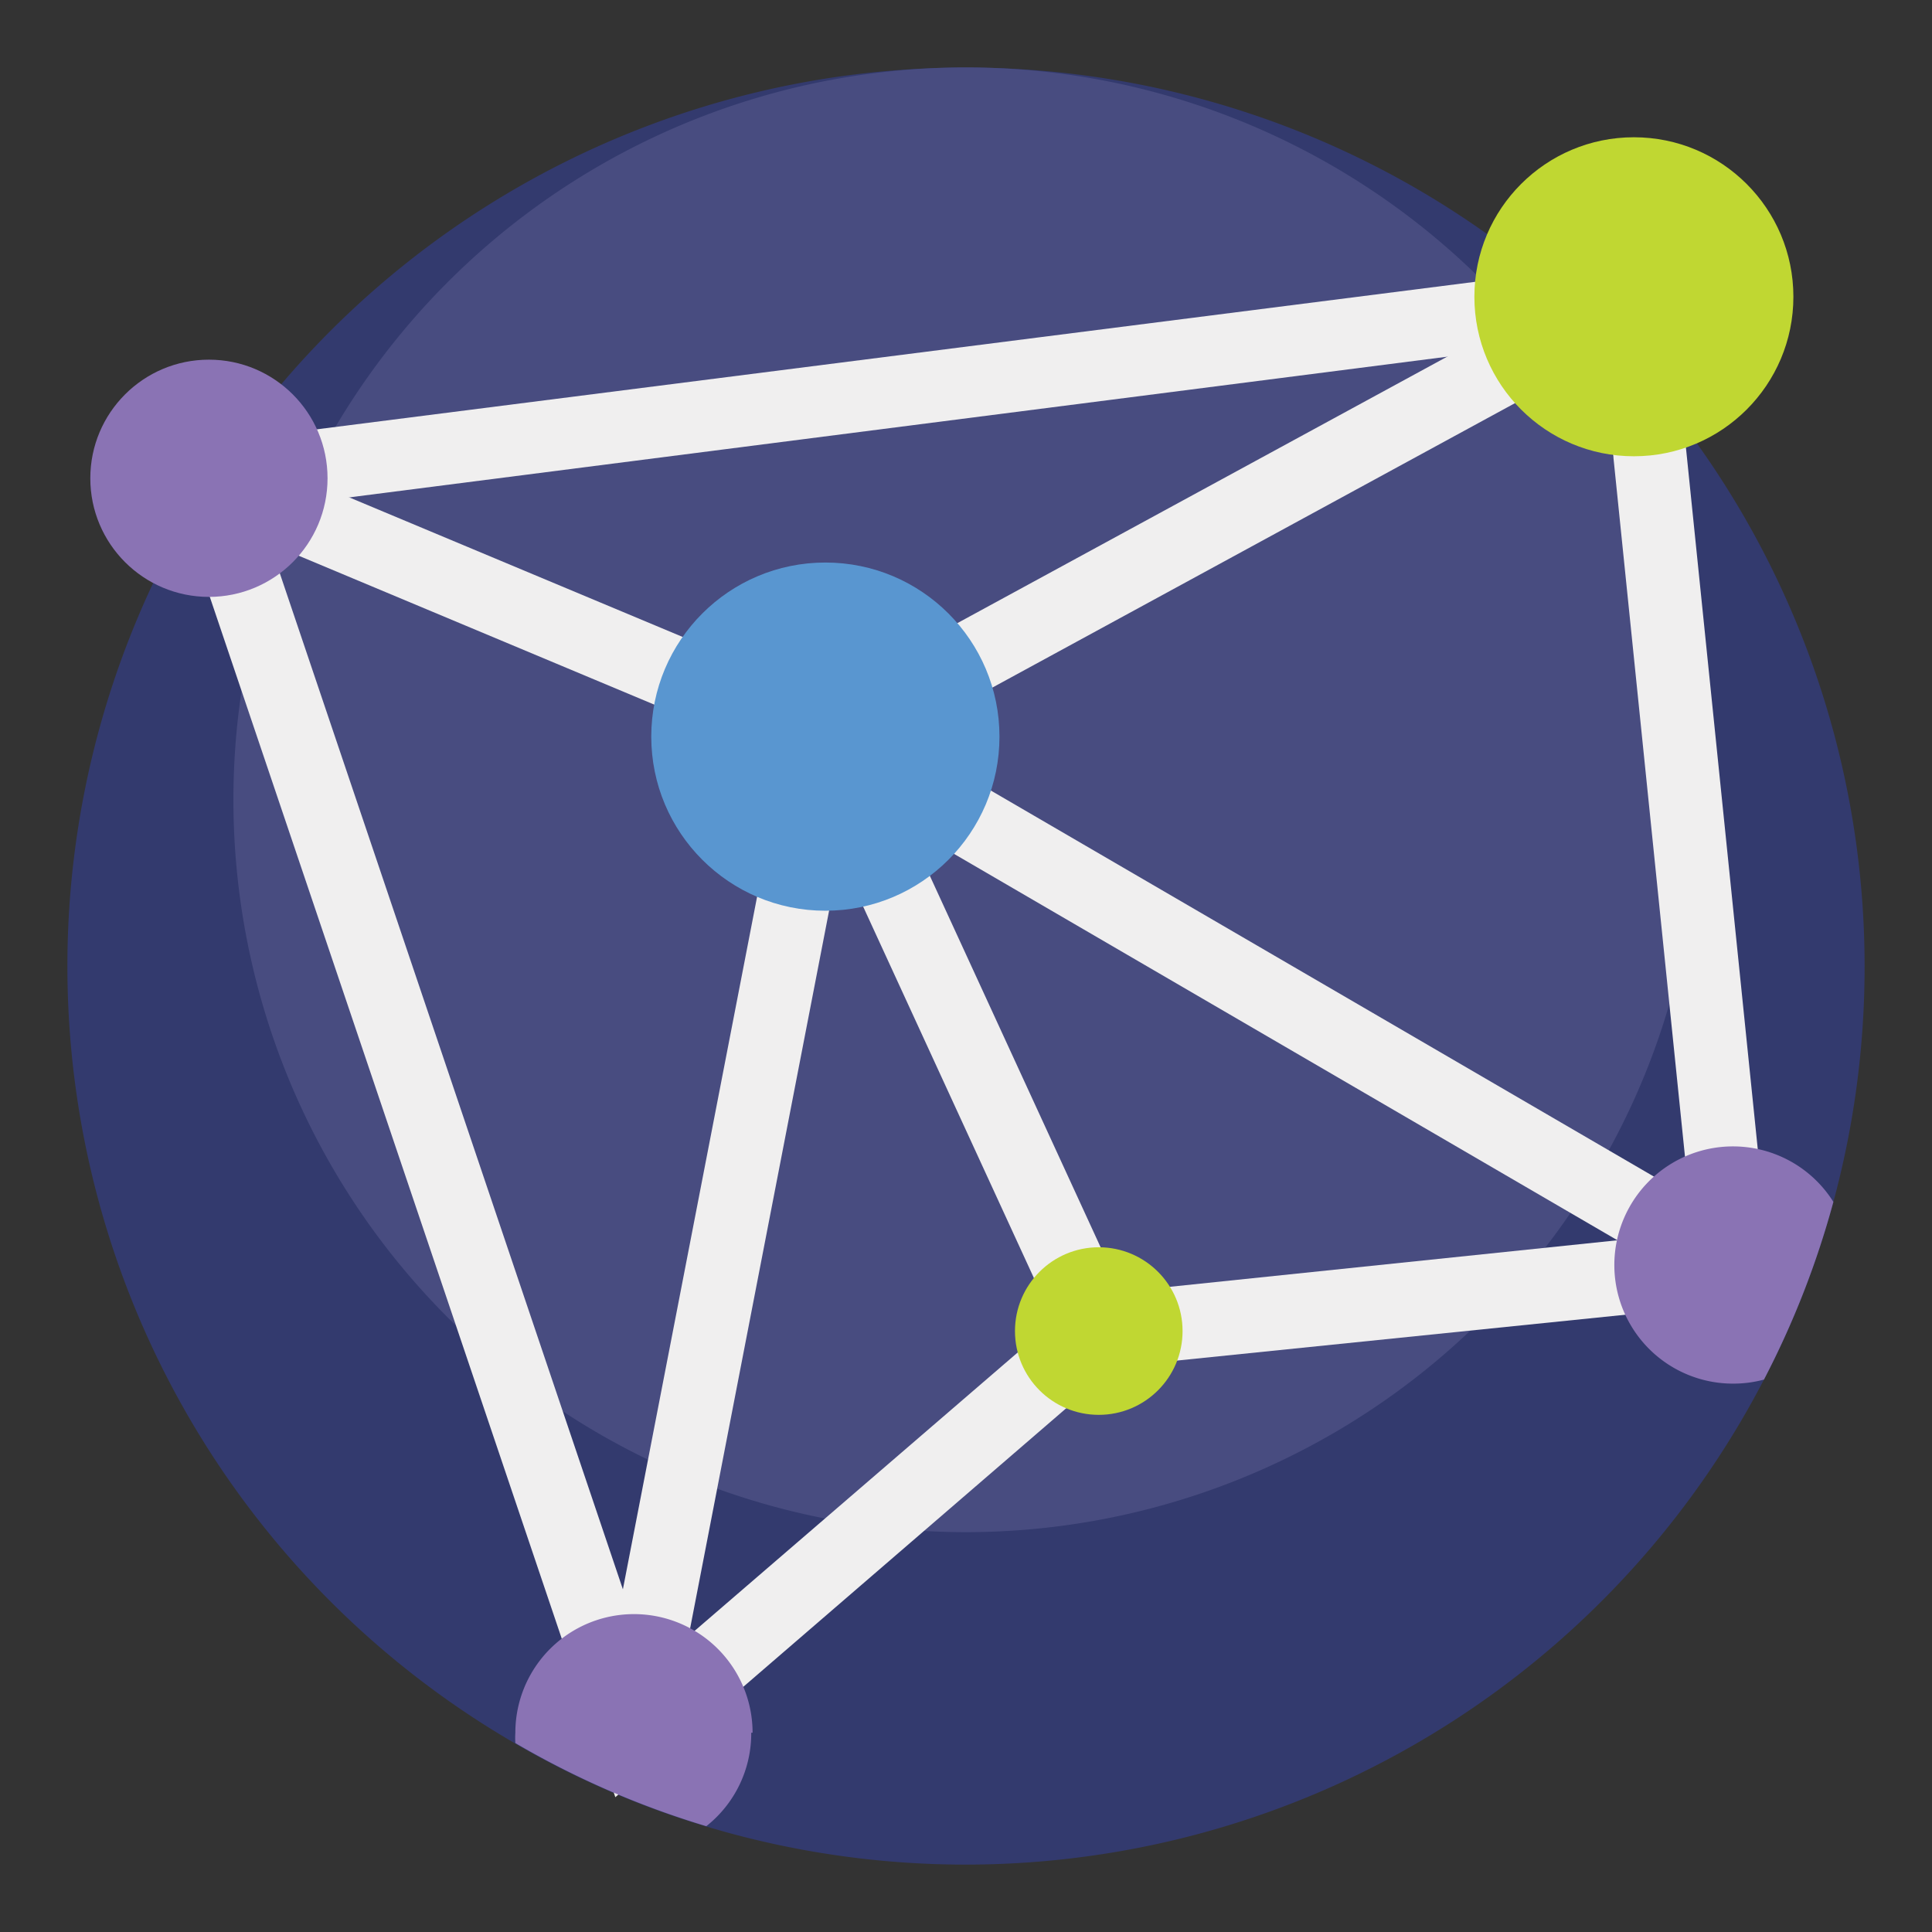 <svg xmlns="http://www.w3.org/2000/svg" width="86" height="86" viewBox="0 0 86 86">
  <rect x="0" y="0" width="86" height="86" fill="#333333" stroke="none"/>
  <path d="M83,43a40,40,0,0,1-1.39,10.5,39.49,39.49,0,0,1-3.09,7.91A40.05,40.05,0,0,1,31.4,81.29a39.08,39.08,0,0,1-8.5-3.7A40,40,0,1,1,83,43Z" style="fill: #333a6e"/>
  <path d="M75.59,35.59a32.68,32.68,0,0,1-1.13,8.56,32,32,0,0,1-2.52,6.44,32.6,32.6,0,1,1,3.65-15Z" style="fill: #484c80"/>
  <path d="M27.39,80l-20.27-60,67.06-8.54,4.75,46.39-29.34,3ZM11.49,22.66,28.93,74.31l19.3-16.63,27.12-2.82L71.27,15Z" style="fill: #f0efef"/>
  <polygon points="76.31 57.72 33.42 32.74 71.95 11.78 73.51 14.64 40.07 32.84 77.96 54.9 76.31 57.72" style="fill: #f0efef"/>
  <circle cx="72.73" cy="13.21" r="7.1" style="fill: #c0d732"/>
  <polygon points="29.76 77.44 26.55 76.82 34.89 33.78 8.67 22.8 9.93 19.79 38.6 31.79 29.76 77.44" style="fill: #f0efef"/>
  <circle cx="9.3" cy="21.29" r="5.28" style="fill: #8a73b4"/>
  <rect x="41.19" y="31.45" width="3.27" height="29.13" transform="translate(-15.31 22.09) rotate(-24.69)" style="fill: #f0efef"/>
  <path d="M81.61,53.5a39.49,39.49,0,0,1-3.09,7.91,5.22,5.22,0,0,1-1.38.18,5.28,5.28,0,1,1,4.47-8.09Z" style="fill: #8a73b4"/>
  <circle cx="36.74" cy="32.79" r="7.75" style="fill: #5996d0"/>
  <path d="M33.44,77.13a5.26,5.26,0,0,1-2,4.16,39.08,39.08,0,0,1-8.5-3.7,3.54,3.54,0,0,1,0-.46,5.28,5.28,0,1,1,10.56,0Z" style="fill: #8a73b4"/>
  <circle cx="48.91" cy="59.25" r="3.73" style="fill: #c0d732"/>
</svg>
